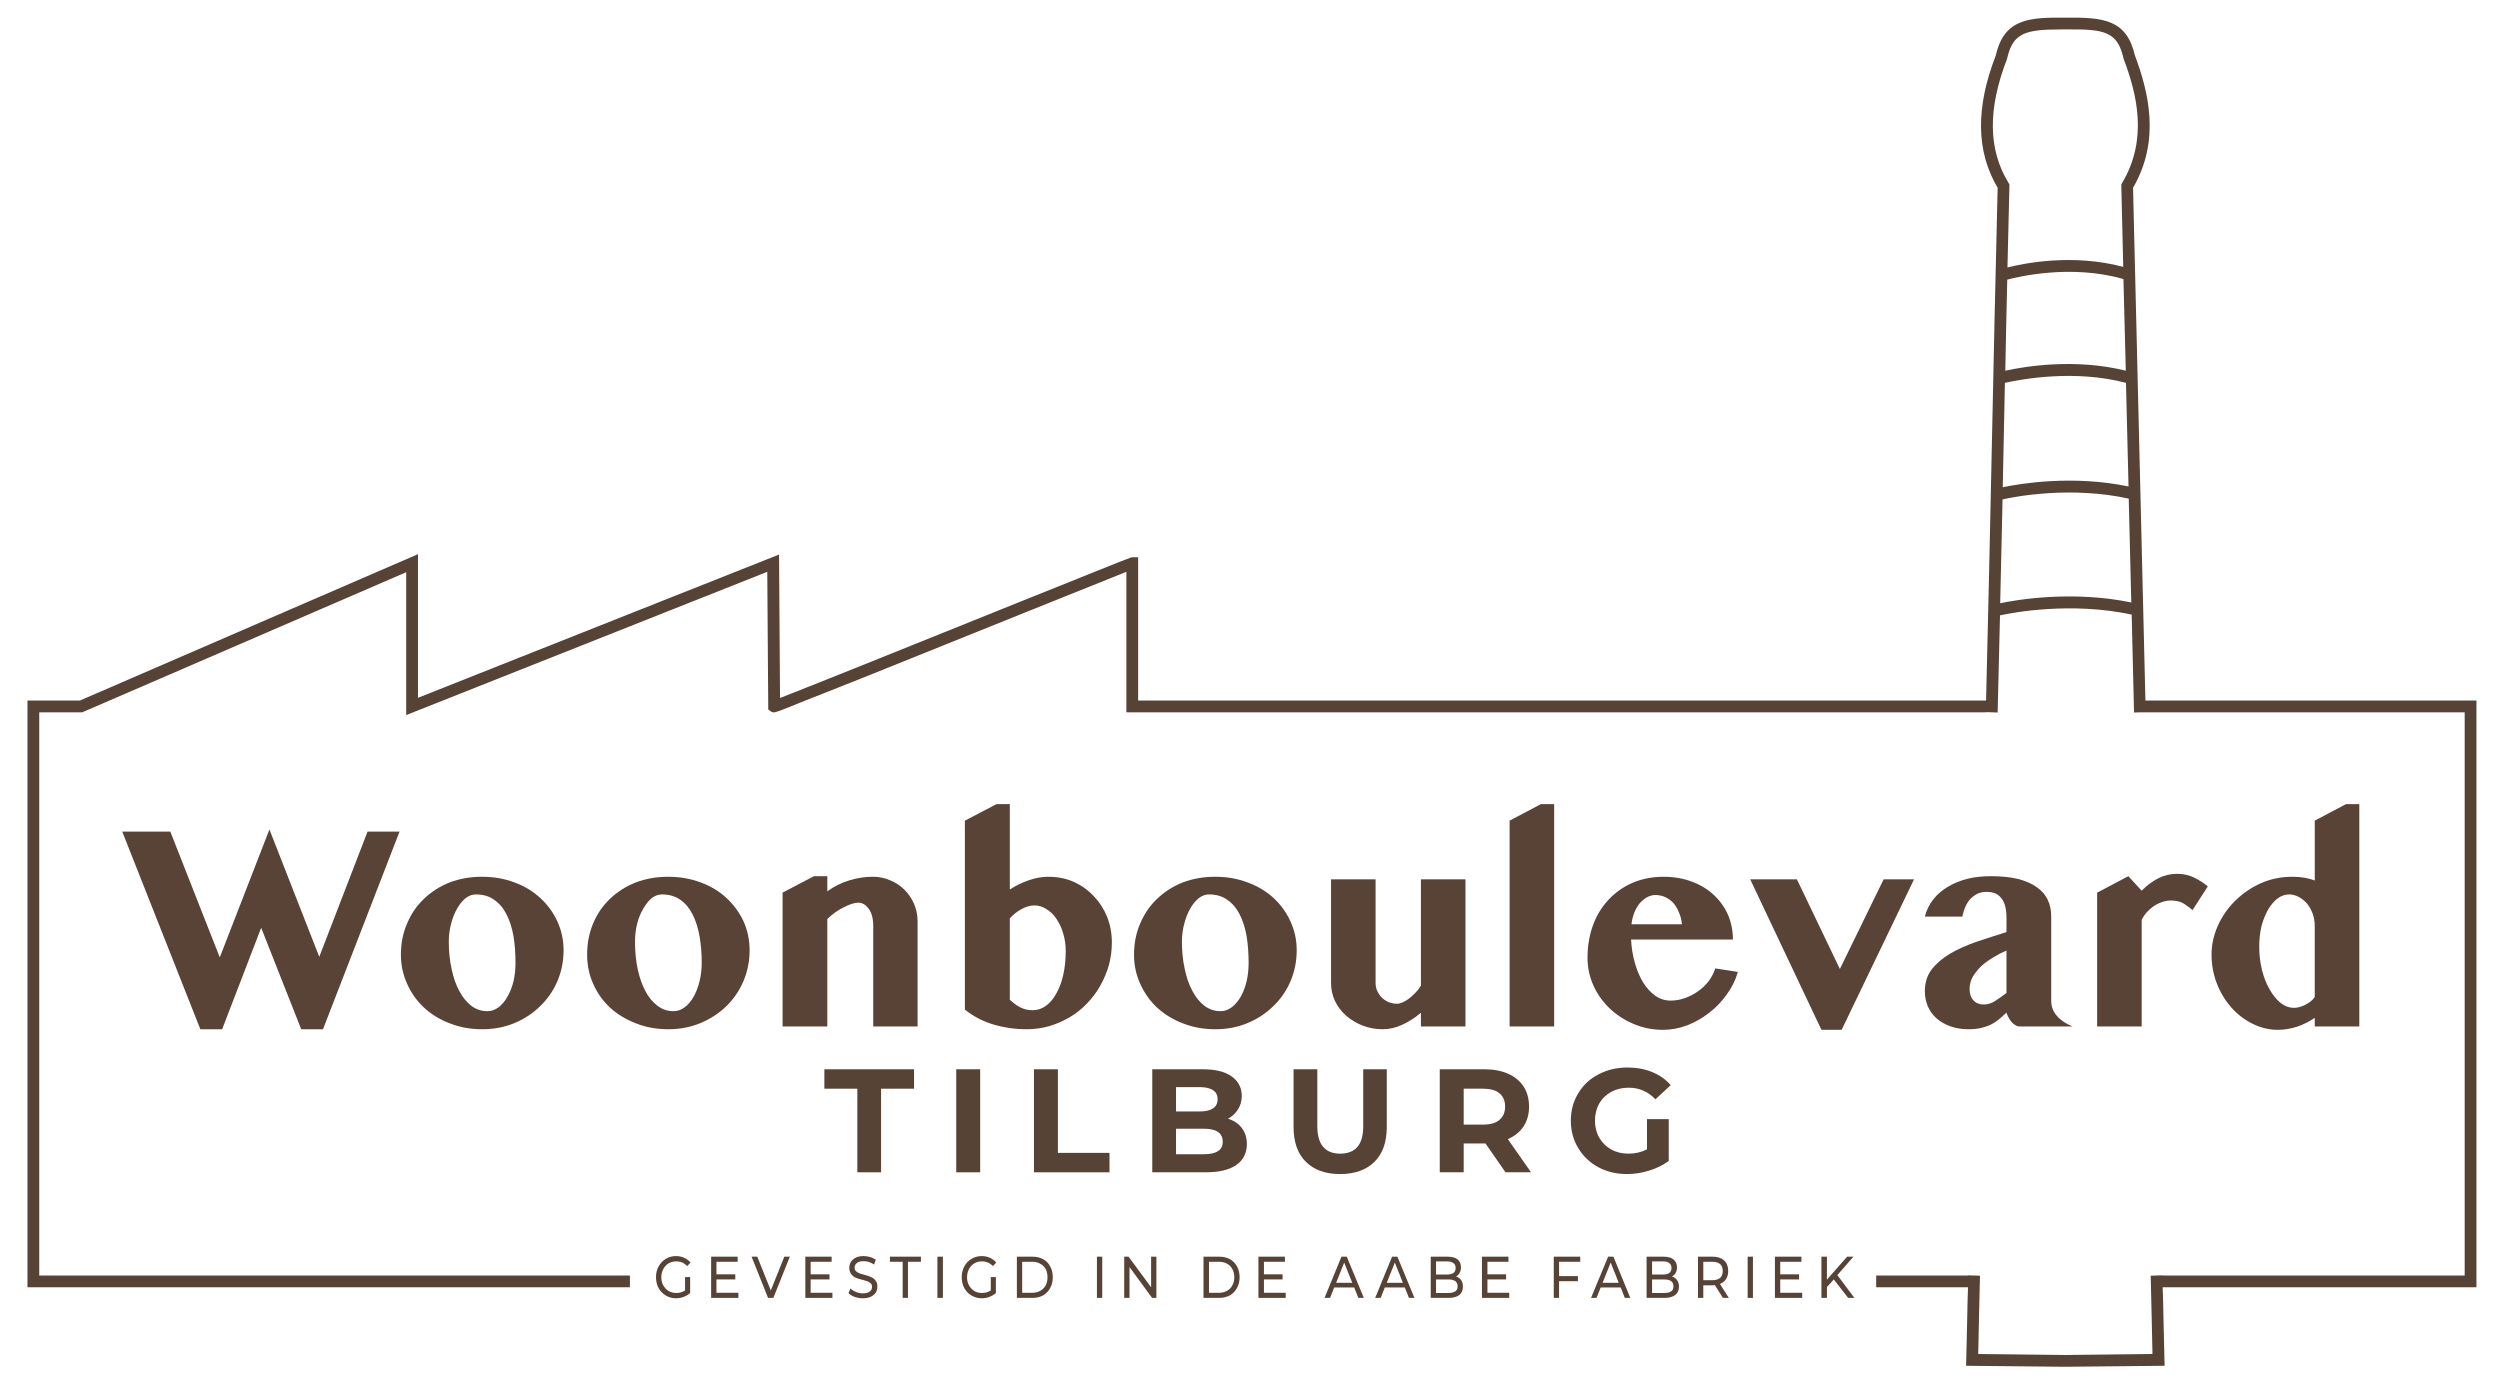 <svg version="1.2" xmlns="http://www.w3.org/2000/svg" viewBox="0 0 1274 706" width="1274" height="706">
	<title>WoonboulevardTilburg-logo-2024-BRUIN-ai</title>
	<style>
		.s0 { fill: #564336 } 
		.s1 { fill: #584336 } 
	</style>
	<g id="Layer 2">
		<g id="&lt;Group&gt;">
			<path id="&lt;Compound Path&gt;" class="s0" d="m349.1 650.8h2.6v8.1q-1.4 1.3-3.3 2-1.9 0.7-3.9 0.7-2.9 0-5.2-1.4-2.3-1.4-3.7-3.8-1.3-2.5-1.3-5.5 0-3.1 1.3-5.5 1.4-2.5 3.7-3.9 2.3-1.4 5.2-1.4 2.3 0 4.2 0.9 1.9 0.8 3.2 2.4l-1.7 1.8q-2.3-2.4-5.5-2.4-2.2 0-4 1-1.7 1.1-2.7 2.9-1 1.9-1 4.2 0 2.3 1 4.1 1 1.8 2.7 2.9 1.8 1 3.9 1 2.6 0 4.5-1.3z"/>
			<path id="&lt;Compound Path&gt;" class="s0" d="m376.3 658.8v2.6h-13.9v-21h13.5v2.6h-10.8v6.4h9.6v2.6h-9.6v6.8z"/>
			<path id="&lt;Compound Path&gt;" class="s0" d="m402.5 640.4l-8.4 21h-2.7l-8.4-21h2.9l6.9 17.2 6.9-17.2z"/>
			<path id="&lt;Compound Path&gt;" class="s0" d="m424.2 658.8v2.6h-13.8v-21h13.4v2.6h-10.7v6.4h9.6v2.6h-9.6v6.8z"/>
			<path id="&lt;Compound Path&gt;" class="s0" d="m435.5 660.9q-2-0.8-3.1-1.9l1-2.4q1.1 1.1 2.8 1.8 1.7 0.7 3.5 0.7 2.3 0 3.5-0.9 1.2-0.9 1.2-2.4 0-1.1-0.6-1.7-0.7-0.7-1.6-1.1-1-0.3-2.7-0.8-2.1-0.5-3.5-1.1-1.3-0.6-2.2-1.8-1-1.2-1-3.2 0-1.6 0.8-3 0.8-1.3 2.5-2.2 1.6-0.8 4-0.8 1.7 0 3.4 0.5 1.6 0.5 2.8 1.4l-0.9 2.4q-1.2-0.8-2.6-1.3-1.4-0.4-2.7-0.4-2.3 0-3.4 0.9-1.2 0.9-1.2 2.4 0 1.1 0.7 1.8 0.6 0.6 1.6 1 0.9 0.4 2.6 0.8 2.2 0.6 3.5 1.2 1.3 0.5 2.2 1.7 1 1.2 1 3.1 0 1.7-0.8 3.1-0.9 1.3-2.5 2.1-1.7 0.8-4.1 0.8-2.2 0-4.2-0.7z"/>
			<path id="&lt;Compound Path&gt;" class="s0" d="m460 643h-6.5v-2.6h15.8v2.6h-6.6v18.4h-2.7z"/>
			<path id="&lt;Compound Path&gt;" class="s0" d="m477.7 640.4h2.8v21h-2.8z"/>
			<path id="&lt;Compound Path&gt;" class="s0" d="m504.9 650.8h2.6v8.1q-1.4 1.3-3.3 2-1.9 0.7-3.9 0.7-2.9 0-5.2-1.4-2.4-1.4-3.7-3.8-1.3-2.5-1.3-5.5 0-3.1 1.3-5.5 1.3-2.5 3.7-3.9 2.3-1.4 5.2-1.4 2.3 0 4.2 0.9 1.9 0.8 3.2 2.4l-1.7 1.8q-2.3-2.4-5.6-2.4-2.2 0-3.9 1-1.7 1.1-2.7 2.9-1 1.9-1 4.2 0 2.3 1 4.1 1 1.8 2.7 2.9 1.7 1 3.9 1 2.6 0 4.5-1.3z"/>
			<path id="&lt;Compound Path&gt;" fill-rule="evenodd" class="s0" d="m518.2 640.4h8q3.1 0 5.4 1.3 2.4 1.3 3.6 3.7 1.3 2.4 1.3 5.5 0 3.1-1.3 5.4-1.2 2.4-3.6 3.8-2.3 1.3-5.4 1.3h-8zm7.9 18.4q2.3 0 4-1 1.8-1 2.8-2.8 0.9-1.8 0.9-4.1 0-2.4-0.9-4.2-1-1.7-2.8-2.7-1.7-1-4-1h-5.2v15.8z"/>
			<path id="&lt;Compound Path&gt;" class="s0" d="m559 640.4h2.7v21h-2.7z"/>
			<path id="&lt;Compound Path&gt;" class="s0" d="m589.3 640.4v21h-2.2l-11.5-15.7v15.7h-2.7v-21h2.2l11.5 15.6v-15.6z"/>
			<path id="&lt;Compound Path&gt;" fill-rule="evenodd" class="s0" d="m613.3 640.4h8.1q3 0 5.4 1.3 2.3 1.3 3.6 3.7 1.3 2.4 1.3 5.5 0 3.1-1.3 5.4-1.3 2.4-3.6 3.8-2.4 1.3-5.4 1.3h-8.1zm7.9 18.4q2.3 0 4.1-1 1.8-1 2.7-2.8 1-1.8 1-4.1 0-2.4-1-4.2-0.9-1.7-2.7-2.7-1.8-1-4.1-1h-5.1v15.8z"/>
			<path id="&lt;Compound Path&gt;" class="s0" d="m655.2 658.8v2.6h-13.9v-21h13.5v2.6h-10.7v6.4h9.5v2.6h-9.5v6.8z"/>
			<path id="&lt;Compound Path&gt;" fill-rule="evenodd" class="s0" d="m690.1 656.1h-10.2l-2.1 5.3h-2.8l8.6-21h2.7l8.7 21h-2.8zm-1-2.4l-4.1-10.3-4.1 10.3z"/>
			<path id="&lt;Compound Path&gt;" fill-rule="evenodd" class="s0" d="m715.9 656.1h-10.2l-2.1 5.3h-2.8l8.6-21h2.7l8.7 21h-2.8zm-1-2.4l-4.1-10.3-4.1 10.3z"/>
			<path id="&lt;Compound Path&gt;" fill-rule="evenodd" class="s0" d="m744.6 652.3q0.9 1.4 0.9 3.4 0 2.7-1.8 4.2-1.9 1.5-5.5 1.5h-9.1v-21h8.6q3.3 0 5.1 1.4 1.7 1.5 1.7 4 0 1.7-0.7 2.9-0.7 1.2-1.8 1.8 1.6 0.5 2.6 1.8zm-12.8-9.5v6.7h5.6q2.1 0 3.3-0.8 1.1-0.9 1.1-2.5 0-1.7-1.1-2.5-1.2-0.9-3.3-0.9zm9.8 15.3q1.2-0.8 1.2-2.6 0-3.5-4.7-3.5h-6.3v6.9h6.3q2.3 0 3.5-0.8z"/>
			<path id="&lt;Compound Path&gt;" class="s0" d="m769.1 658.8v2.6h-13.9v-21h13.5v2.6h-10.7v6.4h9.5v2.6h-9.5v6.8z"/>
			<path id="&lt;Compound Path&gt;" class="s0" d="m794.5 643v7.3h9.6v2.6h-9.6v8.5h-2.7v-21h13.5v2.6z"/>
			<path id="&lt;Compound Path&gt;" fill-rule="evenodd" class="s0" d="m825.9 656.1h-10.2l-2.1 5.3h-2.8l8.7-21h2.7l8.6 21h-2.8zm-1-2.4l-4.1-10.3-4.1 10.3z"/>
			<path id="&lt;Compound Path&gt;" fill-rule="evenodd" class="s0" d="m854.6 652.3q1 1.4 1 3.4 0 2.7-1.9 4.2-1.9 1.5-5.4 1.5h-9.2v-21h8.6q3.3 0 5.1 1.4 1.8 1.5 1.8 4 0 1.7-0.7 2.9-0.7 1.2-1.9 1.8 1.7 0.5 2.6 1.8zm-12.7-9.5v6.7h5.6q2.1 0 3.2-0.8 1.1-0.9 1.1-2.5 0-1.7-1.1-2.5-1.1-0.9-3.2-0.9zm9.7 15.3q1.2-0.8 1.2-2.6 0-3.5-4.7-3.5h-6.2v6.9h6.2q2.4 0 3.5-0.8z"/>
			<path id="&lt;Compound Path&gt;" fill-rule="evenodd" class="s0" d="m878 661.4l-4.1-6.5q-0.7 0.1-1.2 0.1h-4.7v6.4h-2.7v-21h7.4q3.7 0 5.9 1.9 2.1 2 2.1 5.4 0 2.4-1.1 4.1-1.1 1.7-3.1 2.5l4.5 7.1zm-1.4-10.2q1.3-1.2 1.3-3.5 0-2.3-1.3-3.5-1.4-1.2-4-1.2h-4.6v9.4h4.6q2.6 0 4-1.2z"/>
			<path id="&lt;Compound Path&gt;" class="s0" d="m890.6 640.4h2.7v21h-2.7z"/>
			<path id="&lt;Compound Path&gt;" class="s0" d="m918.4 658.8v2.6h-13.9v-21h13.5v2.6h-10.8v6.4h9.6v2.6h-9.6v6.8z"/>
			<path id="&lt;Compound Path&gt;" class="s0" d="m934.5 652l-3.5 3.9v5.5h-2.8v-21h2.8v11.7l10.3-11.7h3.2l-8.2 9.4 8.7 11.6h-3.2z"/>
		</g>
		<g id="&lt;Group&gt;">
			<path id="&lt;Compound Path&gt;" class="s0" d="m436.9 554.8h-16.8v-9.9h45.7v9.9h-16.8v42.6h-12.1z"/>
			<path id="&lt;Compound Path&gt;" class="s0" d="m487.3 544.9h12.2v52.5h-12.2z"/>
			<path id="&lt;Compound Path&gt;" class="s0" d="m526.9 544.9h12.2v42.6h26.3v9.9h-38.5z"/>
			<path id="&lt;Compound Path&gt;" fill-rule="evenodd" class="s0" d="m632.8 574.8q2.6 3.4 2.6 8.2 0 6.9-5.4 10.7-5.3 3.7-15.6 3.7h-27.2v-52.5h25.7q9.6 0 14.7 3.6 5.2 3.7 5.2 10 0 3.8-1.9 6.8-1.8 3-5.1 4.8 4.5 1.4 7 4.7zm-33.5-20.8v12.4h12.1q4.5 0 6.8-1.6 2.3-1.6 2.3-4.6 0-3.1-2.3-4.6-2.3-1.6-6.8-1.6zm21.4 32.6q2.4-1.5 2.4-4.8 0-6.6-9.6-6.6h-14.2v13h14.2q4.8 0 7.2-1.6z"/>
			<path id="&lt;Compound Path&gt;" class="s0" d="m665.4 592q-6.2-6.2-6.2-17.7v-29.4h12.1v28.9q0 14.1 11.7 14.1 5.7 0 8.7-3.4 3-3.4 3-10.7v-28.9h12v29.4q0 11.5-6.2 17.7-6.3 6.3-17.6 6.3-11.2 0-17.5-6.3z"/>
			<path id="&lt;Compound Path&gt;" fill-rule="evenodd" class="s0" d="m767.2 597.4l-10.2-14.7h-11.1v14.7h-12.2v-52.5h22.7q7 0 12.2 2.3 5.1 2.3 7.9 6.6 2.7 4.3 2.7 10.1 0 5.9-2.8 10.1-2.8 4.2-8 6.5l11.8 16.9zm-3.1-40.3q-2.8-2.3-8.3-2.3h-9.9v18.3h9.9q5.5 0 8.3-2.4 2.9-2.4 2.9-6.8 0-4.4-2.9-6.8z"/>
			<path id="&lt;Compound Path&gt;" class="s0" d="m839.3 570.3h11.1v21.3q-4.3 3.2-9.9 4.9-5.6 1.8-11.3 1.8-8.2 0-14.7-3.5-6.5-3.5-10.2-9.7-3.8-6.2-3.8-14 0-7.8 3.8-14 3.7-6.2 10.3-9.6 6.6-3.5 14.8-3.5 6.9 0 12.5 2.3 5.7 2.3 9.5 6.7l-7.8 7.2q-5.6-5.9-13.6-5.9-5 0-8.9 2.1-3.9 2.1-6.1 5.9-2.2 3.9-2.2 8.8 0 4.9 2.2 8.7 2.2 3.8 6.1 6 3.8 2.1 8.8 2.1 5.2 0 9.4-2.2z"/>
		</g>
		<g id="&lt;Group&gt;">
			<path id="&lt;Compound Path&gt;" class="s1" d="m86.8 423.8l25.2 64.1 25.3-65.2 25.4 64.9 24.6-63.8h16.3l-39 100.7h-11.1l-20.4-51.7-19.9 51.7h-11.1l-39.8-100.7z"/>
			<path id="&lt;Compound Path&gt;" fill-rule="evenodd" class="s1" d="m245.7 524.5q-8.9 0-16.5-3-7.6-2.9-13.1-8-5.5-5.1-8.6-12.1-3.2-6.9-3.2-14.9 0-8.7 3.2-16 3.1-7.3 8.6-12.5 5.5-5.3 13-8.3 7.6-2.9 16.5-2.9 9 0 16.6 2.9 7.6 2.8 13.1 7.9 5.6 5.1 8.7 11.9 3.2 6.9 3.2 14.8 0 8.2-3.1 15.6-3.1 7.3-8.7 12.7-5.5 5.5-13.1 8.7-7.6 3.2-16.6 3.2zm2.7-9.2q3 0 5.7-2 2.6-2 4.5-5.4 2-3.4 3.1-7.9 1-4.5 1-9.3 0-7.2-1-13.5-1.1-6.3-3.5-11.1-2.4-4.8-6.3-7.5-3.8-2.8-9.4-2.8-2.7 0-5.2 1.9-2.5 2-4.4 5.4-1.9 3.3-3 7.6-1.2 4.4-1.2 9.2 0 7.3 1.4 13.7 1.3 6.5 3.9 11.3 2.5 4.8 6.1 7.6 3.6 2.8 8.3 2.8z"/>
			<path id="&lt;Compound Path&gt;" fill-rule="evenodd" class="s1" d="m340.6 524.5q-9 0-16.5-3-7.6-2.9-13.2-8-5.5-5.1-8.6-12.1-3.1-6.9-3.1-14.9 0-8.7 3.1-16 3.1-7.3 8.6-12.5 5.5-5.3 13.1-8.3 7.6-2.9 16.5-2.9 8.9 0 16.6 2.9 7.6 2.8 13.1 7.9 5.5 5.1 8.7 11.9 3.1 6.9 3.1 14.8 0 8.2-3.1 15.6-3.1 7.3-8.6 12.7-5.6 5.5-13.2 8.7-7.6 3.2-16.5 3.2zm2.6-9.2q3.1 0 5.7-2 2.7-2 4.6-5.4 1.9-3.4 3-7.9 1.1-4.5 1.1-9.3 0-7.2-1.1-13.5-1.1-6.3-3.5-11.1-2.4-4.8-6.2-7.5-3.9-2.8-9.5-2.8-2.7 0-5.2 1.9-2.4 2-4.3 5.4-2 3.3-3.1 7.6-1.1 4.4-1.1 9.2 0 7.3 1.3 13.7 1.4 6.5 3.9 11.3 2.5 4.8 6.2 7.6 3.6 2.8 8.2 2.8z"/>
			<path id="&lt;Compound Path&gt;" class="s1" d="m445 471.9q0-2.9-0.6-5.1-0.6-2.2-1.7-3.7-1.1-1.5-2.4-2.3-1.4-0.8-2.8-0.8-1.5 0-3.4 0.6-1.9 0.6-4 1.7-2.1 1-4.3 2.5-2.2 1.6-4.2 3.5v54.8h-22.8v-68.2l16-8.4h6.8v7.7q5.3-3.8 11.3-5.6 6-1.8 12-1.8 4.6 0 8.7 1.8 4.2 1.7 7.3 4.8 3.1 3.1 4.9 7.2 1.8 4.2 1.8 8.9v53.6h-22.6z"/>
			<path id="&lt;Compound Path&gt;" fill-rule="evenodd" class="s1" d="m491.7 418.2l16.1-8.4h6.8v43.5q4.4-2.9 9.6-4.7 5.2-1.8 10-1.8 7.1 0 13 2.6 5.9 2.7 10.2 7.3 4.4 4.6 6.8 10.6 2.4 6.1 2.4 12.9 0 6-1.5 11.6-1.6 5.6-4.4 10.5-2.8 5-6.8 9.1-3.9 4.1-8.8 7-4.8 2.8-10.3 4.5-5.6 1.6-11.6 1.6-8.8 0-16.9-2.4-8.1-2.4-14.6-7.6zm22.9 91.3q1.2 1.1 2.4 2 1.3 1 2.6 1.7 1.4 0.7 3.1 1.2 1.6 0.4 3.5 0.4 3.8 0 6.9-2.3 3.1-2.3 5.3-6.4 2.3-4 3.5-9.6 1.2-5.5 1.2-11.9 0-4.7-1.3-8.9-1.2-4.2-3.4-7.4-2.1-3.2-5.1-5-2.9-1.9-6.2-1.9-3.1 0-6.6 1.9-3.4 1.9-5.9 4.7z"/>
			<path id="&lt;Compound Path&gt;" fill-rule="evenodd" class="s1" d="m619.3 524.5q-8.9 0-16.5-3-7.6-2.9-13.1-8-5.5-5.1-8.6-12.1-3.2-6.9-3.2-14.9 0-8.7 3.2-16 3.1-7.3 8.6-12.5 5.5-5.3 13-8.3 7.6-2.9 16.6-2.9 8.9 0 16.5 2.9 7.6 2.8 13.2 7.9 5.5 5.1 8.6 11.9 3.2 6.9 3.2 14.8 0 8.2-3.1 15.6-3.1 7.3-8.7 12.7-5.5 5.5-13.1 8.7-7.6 3.2-16.6 3.2zm2.7-9.2q3 0 5.7-2 2.6-2 4.6-5.4 1.9-3.4 3-7.9 1-4.5 1-9.3 0-7.2-1-13.5-1.1-6.3-3.5-11.1-2.4-4.8-6.3-7.5-3.8-2.8-9.4-2.8-2.7 0-5.2 1.9-2.5 2-4.4 5.4-1.9 3.3-3 7.6-1.2 4.4-1.2 9.2 0 7.3 1.4 13.7 1.3 6.5 3.9 11.3 2.5 4.8 6.1 7.6 3.7 2.8 8.3 2.8z"/>
			<path id="&lt;Compound Path&gt;" class="s1" d="m701 448.1v52.9q0 2.2 0.9 4.1 0.9 1.9 2.4 3.4 1.5 1.4 3.4 2.2 2 0.8 4.3 0.8 1.2 0 2.8-0.7 1.6-0.7 3.2-1.9 1.7-1.3 3.3-3 1.6-1.6 2.8-3.6v-54.2h22.7v75h-22.7v-7q-4.5 3.8-9.5 6.1-5 2.3-9.9 2.3-5.5 0-10.4-1.9-4.8-1.9-8.4-5.1-3.5-3.1-5.6-7.4-2-4.3-2-9.1v-52.9z"/>
			<path id="&lt;Compound Path&gt;" class="s1" d="m792 523.1h-22.7v-104.9l15.9-8.4h6.8z"/>
			<path id="&lt;Compound Path&gt;" fill-rule="evenodd" class="s1" d="m847.5 524.8q-8 0-15-3-7.1-3-12.3-8-5.2-5-8.2-11.6-3-6.7-3-14.1 0-8.8 2.7-16.4 2.8-7.6 7.9-13.1 5.2-5.6 12.3-8.7 7.2-3.1 15.9-3.1 7.9 0 14.4 2.5 6.5 2.4 11.2 6.8 4.6 4.3 7.2 10.1 2.5 5.9 2.5 12.6h-51.9q0.3 6.2 1.9 11.8 1.6 5.7 4.2 10 2.6 4.2 6.2 6.8 3.5 2.5 7.9 2.5 3.7 0 7.3-1.3 3.6-1.3 6.7-3.5 3.1-2.2 5.4-5.2 2.2-3 3.3-6.4l11.5 1.8q-1.7 6.1-5.6 11.4-3.8 5.4-9 9.4-5.1 4-11.2 6.4-6.1 2.3-12.3 2.3zm9.6-53.8q-0.3-3.3-1.5-6-1.1-2.8-2.8-4.8-1.8-1.9-4.1-3-2.4-1.1-5.1-1.1-2.1 0-4.2 1.1-2 1.1-3.7 3-1.6 1.9-2.8 4.7-1.1 2.7-1.5 6.1z"/>
			<path id="&lt;Compound Path&gt;" class="s1" d="m915.7 448.1l21.9 45.7 22.3-45.7h15.5l-36.9 76.7h-10.3l-36.3-76.7z"/>
			<path id="&lt;Compound Path&gt;" fill-rule="evenodd" class="s1" d="m980.9 467.1q1.2-4.7 4.1-8.5 3-3.9 7.3-6.5 4.4-2.7 10-4.2 5.6-1.4 12.1-1.4 8.1 0 13.9 1.4 5.9 1.5 9.6 4.2 3.8 2.6 5.6 6.4 1.8 3.8 1.8 8.5v42.9q0 4.6 2.9 7.8 2.8 3.3 8 5.4h-26.9q-1.2 0-2.3-0.7-1.1-0.6-2-1.7-0.9-1.1-1.5-2.3-0.7-1.3-1-2.4-2 1.9-3.9 3.5-1.8 1.5-4 2.6-2.2 1.1-4.9 1.7-2.7 0.7-6.5 0.7-5.2 0-9.3-1.5-4.2-1.5-7.1-4.1-2.9-2.6-4.4-6.1-1.5-3.6-1.5-7.7 0-6.5 3.5-11.1 3.6-4.6 9.5-8.1 5.9-3.4 13.4-6 7.5-2.5 15.2-4.9v-7.3q0-3.6-0.7-6.1-0.7-2.5-2.1-4.1-1.3-1.6-3.1-2.3-1.9-0.7-4.2-0.7-2.7 0-4.8 1-2.1 1.1-3.7 2.8-1.5 1.8-2.5 4.1-0.9 2.2-1.4 4.7zm41.6 17.3q-3.3 1.4-6.6 3.4-3.4 2-6.1 4.4-2.6 2.5-4.4 5.4-1.7 3-1.7 6.4 0 3.7 2 5.8 1.9 2.1 5.2 2.1 2.8 0 5.5-1.6 2.7-1.7 6.1-4.3z"/>
			<path id="&lt;Compound Path&gt;" class="s1" d="m1117.3 463.8q-1.5-1.3-2.8-2.2-1.3-1-2.5-1.6-1.3-0.6-2.6-0.8-1.4-0.3-3.1-0.3-2.3 0-4.6 0.8-2.3 0.8-4.2 2.1-2 1.4-3.6 3.2-1.6 1.8-2.5 3.8v54.3h-22.7v-68.2l15.9-8.4 6.8 7.4q3.8-3.9 8.4-6.3 4.5-2.3 9.6-2.3 4.9 0 8.9 2 3.9 2 6.8 4.4z"/>
			<path id="&lt;Compound Path&gt;" fill-rule="evenodd" class="s1" d="m1179.6 518.7q-4.1 2.8-9 4.5-5 1.6-9.7 1.6-7 0-13.2-3.2-6.2-3.1-10.8-8.4-4.7-5.4-7.3-12.3-2.6-6.9-2.6-14.4 0-7.6 3.2-14.7 3.2-7.2 8.8-12.7 5.6-5.6 13.1-9 7.5-3.3 16.1-3.3 3.3 0 6.2 0.5 2.9 0.5 5.2 1.4v-30.5l15.9-8.4h6.8v113.3h-22.7zm0-46.6q0-3.6-1.1-6.6-1.1-3-3-5.2-1.9-2.1-4.2-3.3-2.4-1.2-4.7-1.2-3.1 0-5.9 2-2.7 2.1-4.8 5.6-2.1 3.6-3.4 8.4-1.2 4.9-1.2 10.6 0 6.2 1.4 11.9 1.4 5.6 3.9 9.9 2.4 4.3 5.6 6.9 3.2 2.5 6.9 2.5 1.2 0 2.7-0.4 1.5-0.4 2.9-1.1 1.4-0.7 2.7-1.7 1.3-1 2.2-2.3z"/>
		</g>
	</g>
	<g id="Layer 3">
		<path id="&lt;Compound Path&gt;" fill-rule="evenodd" class="s0" d="m1053 696.5h-0.5-0.5l-50.1-0.5 0.1-3.1c0.2-6.6 0.3-14.1 0.5-21.5 0.1-5.2 0.2-10.4 0.4-15.4h-46.8v-6h46.9q0 0 0-0.1l6 0.2c-0.2 6.6-0.3 14-0.5 21.5-0.1 6.3-0.3 12.6-0.4 18.4l44.4 0.5 44.4-0.5c-0.1-5.8-0.3-12.1-0.4-18.4-0.2-7.5-0.3-14.9-0.5-21.5l6-0.2q0 0.1 0 0.1h154v-287h-165.5l-3 0.1-1.2-49.9c-30.7-6.6-60.4-1.1-67.1 0.4-0.4 16.5-0.8 33-1.2 49.5l-5.8-0.2v0.1h-438.2v-71.6c-8.4 3.4-29.1 11.7-52.3 21-27.2 11-58.2 23.4-83 33.4-13.5 5.4-23.6 9.4-30.8 12.2-3.8 1.6-6.9 2.8-9 3.6-4.2 1.6-4.7 1.8-6.1 0.9l-1.3-0.9-0.5-70.2-184 73v-72.8l-165.1 71.4h-21.9v287h301v6h-307v-299h26.7l172.3-74.6v73.2l184-73 0.5 73.1c16-6.2 78.8-31.5 122-48.9 56.7-22.8 56.7-22.8 57.5-22.8h3v73h432.1c1.1-42.7 2-86 2.9-128 0.9-43.7 1.9-88.9 3-133.3-11-18.6-11.3-40.7-0.9-67.6 4.3-19.3 18.3-19.2 35.9-19.1 18.9-0.2 30.7 1 34.9 19.1 7 18.8 13.2 43.3-0.9 67.6l6.3 261.3h168.7v299h-159.9c0.2 5 0.3 10.2 0.4 15.4 0.2 7.4 0.3 14.9 0.5 21.5l0.1 3.1zm-32.5-442c-0.4 17.5-0.8 35.2-1.2 52.9 9.1-1.9 37-6.5 66.8-0.4l-1.3-52.9c-29.1-6.4-57.3-1.2-64.3 0.4zm1.2-59.4q-0.3 17.1-0.7 34-0.2 9.6-0.4 19.2c9.1-1.9 35.7-6.3 64.1-0.4l-1.3-52.8c-26.3-6.9-53-1.9-61.7 0zm1.2-52.6c-0.4 15.5-0.7 31-1 46.4 10.2-2.2 35.4-6.4 61.4 0l-1.2-46.7c-26.9-7.7-53.8-1.1-59.2 0.3zm27.6-127.5c-18 0-24.7 1.6-27.6 14.6l-0.1 0.4c-9.9 25.5-9.7 46.2 0.8 63.3l0.4 0.7v0.9c-0.3 13.8-0.7 27.6-1 41.4 8.4-2.1 33.1-7.2 59-0.3l-1-41.9 0.4-0.8c13.4-22.4 7.5-45.6 0.8-63.3l-0.1-0.4c-3.1-13.7-10.1-14.8-29.1-14.6v-3 3q-1.3 0-2.5 0z"/>
	</g>
</svg>